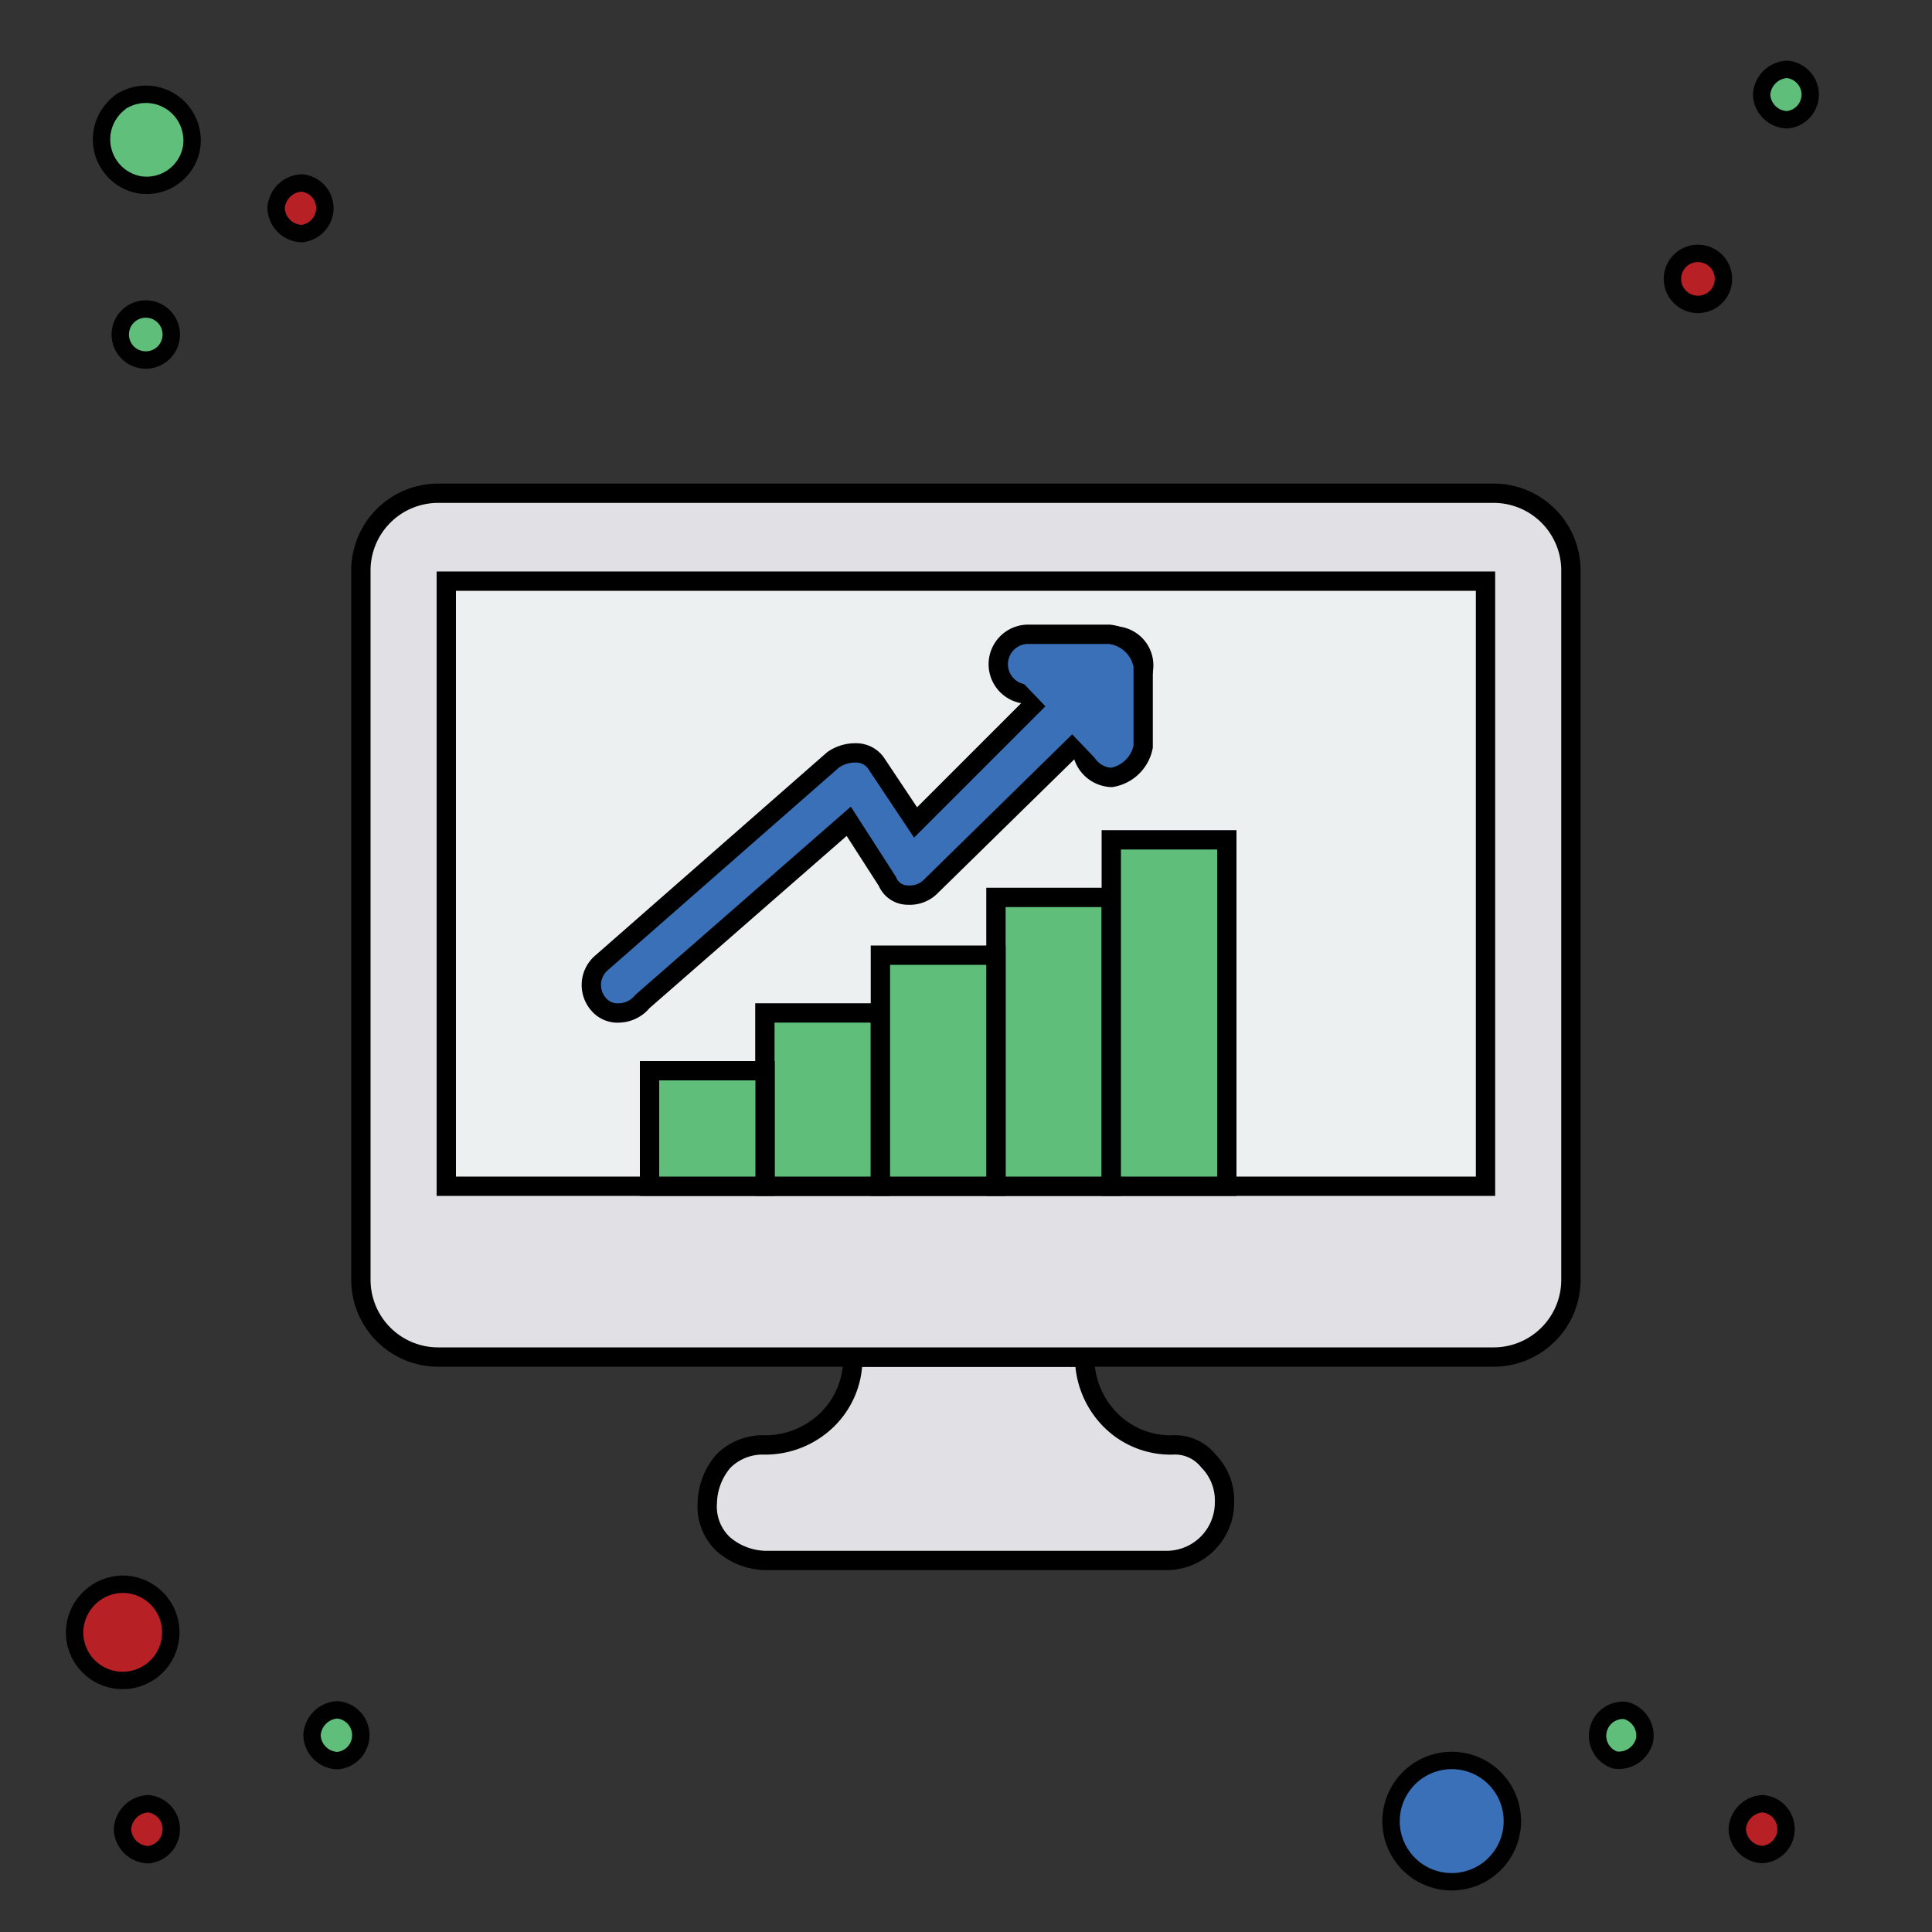 <?xml version="1.0" encoding="UTF-8"?>
<svg xmlns="http://www.w3.org/2000/svg" id="Layer_1" data-name="Layer 1" viewBox="0 0 100 100">
  <rect x="0" y="0" width="100" height="100" fill="#333333" stroke="none"/>
  <path d="M15.61,9.47a1.31,1.31,0,0,1,1.2,1.41h0a1.33,1.33,0,0,1-1.2,1.21,1.37,1.37,0,0,1-1.32-1.32A1.39,1.39,0,0,1,15.61,9.47Z" style="fill:#b72126;stroke:#010101;stroke-miterlimit:10;stroke-width:0.9px"></path>
  <path d="M7.14,9.55A2.39,2.39,0,0,1,5.31,6.71a2.42,2.42,0,0,1,.83-1.35,1.06,1.06,0,0,1,.31-.21A2.39,2.39,0,0,1,9.9,7.72h0A2.36,2.36,0,0,1,7.14,9.55Z" style="fill:#61bf7c;stroke:#010101;stroke-miterlimit:10;stroke-width:0.9px"></path>
  <path d="M83.6,91.1a1.32,1.32,0,0,1,.52-2.57,1.34,1.34,0,0,1,1,1.55A1.38,1.38,0,0,1,83.6,91.1Z" style="fill:#5fbe7a;stroke:#010101;stroke-miterlimit:10;stroke-width:0.9px"></path>
  <path d="M75.18,91.12A3.14,3.14,0,1,1,72,94.26h0a3.15,3.15,0,0,1,3.18-3.14Z" style="fill:#3a70b7;stroke:#010101;stroke-miterlimit:10;stroke-width:0.9px"></path>
  <path d="M7.66,16a1.32,1.32,0,0,1,0,2.63,1.32,1.32,0,1,1,0-2.63Z" style="fill:#5fbe7a;stroke:#010101;stroke-miterlimit:10;stroke-width:0.9px"></path>
  <path d="M17.47,88.5a1.32,1.32,0,0,1,0,2.63,1.36,1.36,0,0,1-1.32-1.32A1.39,1.39,0,0,1,17.47,88.5Z" style="fill:#5fbe7a;stroke:#010101;stroke-miterlimit:10;stroke-width:0.9px"></path>
  <path d="M7.66,93.36a1.32,1.32,0,0,1,1.2,1.43h0A1.32,1.32,0,0,1,7.66,96a1.37,1.37,0,0,1-1.32-1.32A1.4,1.4,0,0,1,7.66,93.36Z" style="fill:#b72126;stroke:#010101;stroke-miterlimit:10;stroke-width:0.9px"></path>
  <path d="M88,13.12a1.32,1.32,0,0,1,1.2,1.43h0a1.31,1.31,0,0,1-1.2,1.2,1.32,1.32,0,1,1,0-2.63Z" style="fill:#b72126;stroke:#010101;stroke-miterlimit:10;stroke-width:0.9px"></path>
  <path d="M6.34,82a2.49,2.49,0,1,1-2.48,2.5v0h0A2.52,2.52,0,0,1,6.34,82Z" style="fill:#b72126;stroke:#010101;stroke-miterlimit:10;stroke-width:0.9px"></path>
  <path d="M92.5,3.59a1.31,1.31,0,0,1,0,2.61,1.36,1.36,0,0,1-1.32-1.3A1.39,1.39,0,0,1,92.5,3.59Z" style="fill:#5fbe7a;stroke:#010101;stroke-miterlimit:10;stroke-width:0.9px"></path>
  <path d="M91.24,93.36a1.32,1.32,0,0,1,0,2.63,1.36,1.36,0,0,1-1.32-1.32A1.39,1.39,0,0,1,91.24,93.36Z" style="fill:#b72126;stroke:#010101;stroke-miterlimit:10;stroke-width:0.9px"></path>
  <g id="_757_grow_Bars_graph_poll_data" data-name="757, grow, Bars, graph, poll, data">
    <path d="M62.55,75.62a2.91,2.91,0,0,1,.83,2.15,3,3,0,0,1-3,3H39.59a3.45,3.45,0,0,1-2.15-.84,2.68,2.68,0,0,1-.83-2.15,3.44,3.44,0,0,1,.83-2.15,2.88,2.88,0,0,1,2.15-.84,4.59,4.59,0,0,0,3.23-1.31,4.41,4.41,0,0,0,1.32-3.23h12a4.61,4.61,0,0,0,1.32,3.23,4.38,4.38,0,0,0,3.22,1.31A2.22,2.22,0,0,1,62.55,75.62Z" style="fill:#e1e1e5;stroke:#000;stroke-miterlimit:10"></path>
    <path d="M77.25,25.53H22.74a4,4,0,0,0-4.06,4.07V66.18a4,4,0,0,0,4.06,4.06H77.25a4,4,0,0,0,4.06-4.06V29.6A4,4,0,0,0,77.25,25.53Z" style="fill:#e1e1e5;stroke:#000;stroke-miterlimit:10"></path>
    <polygon points="76.89 61.4 76.89 30.08 66.49 30.08 33.62 30.08 23.1 30.08 23.1 61.4 76.89 61.4" style="fill:#ecf0f1;stroke:#000;stroke-miterlimit:10"></polygon>
    <polygon points="57.52 43.47 57.52 46.45 51.55 46.45 51.55 49.44 45.57 49.44 45.57 52.43 39.59 52.43 39.59 55.42 33.62 55.42 33.62 61.4 39.59 61.4 45.57 61.4 51.55 61.4 57.52 61.4 63.5 61.4 63.5 43.47 57.52 43.47" style="fill:#ea7e23"></polygon>
    <polygon points="57.52 46.45 57.52 61.4 51.55 61.4 51.55 49.44 51.55 46.45 57.52 46.45" style="fill:#5fbe7a;stroke:#000;stroke-miterlimit:10"></polygon>
    <polygon points="45.57 52.43 45.57 61.4 39.59 61.4 39.59 55.42 39.59 52.43 45.57 52.43" style="fill:#5fbe7a;stroke:#000;stroke-miterlimit:10"></polygon>
    <polygon points="63.5 43.47 63.5 61.4 57.52 61.4 57.52 46.45 57.52 43.47 63.5 43.47" style="fill:#5fbe7a;stroke:#000;stroke-miterlimit:10"></polygon>
    <polygon points="51.55 49.44 51.55 61.4 45.57 61.4 45.57 52.43 45.57 49.44 51.55 49.44" style="fill:#5fbe7a;stroke:#000;stroke-miterlimit:10"></polygon>
    <rect x="33.62" y="55.42" width="5.98" height="5.98" style="fill:#5fbe7a;stroke:#000;stroke-miterlimit:10"></rect>
    <path d="M32.06,52.43A1.28,1.28,0,0,1,31,52a1.51,1.51,0,0,1,.12-2.15l12-10.52a2,2,0,0,1,1.2-.36,1.26,1.26,0,0,1,1.07.6l2,3,9.21-9.21a1.52,1.52,0,1,1,2.15,2.16L48.2,45.86a1.53,1.53,0,0,1-1.2.47,1.14,1.14,0,0,1-1.07-.71l-2-3.11L33.26,51.83A1.62,1.62,0,0,1,32.06,52.43Z" style="fill:#3a70b7;stroke:#000;stroke-miterlimit:10"></path>
    <path d="M57.53,40.24A1.59,1.59,0,0,1,56,38.68V35.93H53.22a1.55,1.55,0,1,1,0-3.1h4.19a2,2,0,0,1,1.76,1.63v4.19A2,2,0,0,1,57.53,40.24Z" style="fill:#3a70b7;stroke:#000;stroke-miterlimit:10"></path>
    <rect x="53.04" y="35.15" width="5.49" height="2.58" transform="translate(43.55 -29.06) rotate(46.27)" style="fill:#3a70b7"></rect>
  </g>
  <rect x="52.91" y="35.09" width="5.51" height="2.42" transform="translate(44.91 -29.28) rotate(47.58)" style="fill:#3a70b7"></rect>
</svg>
